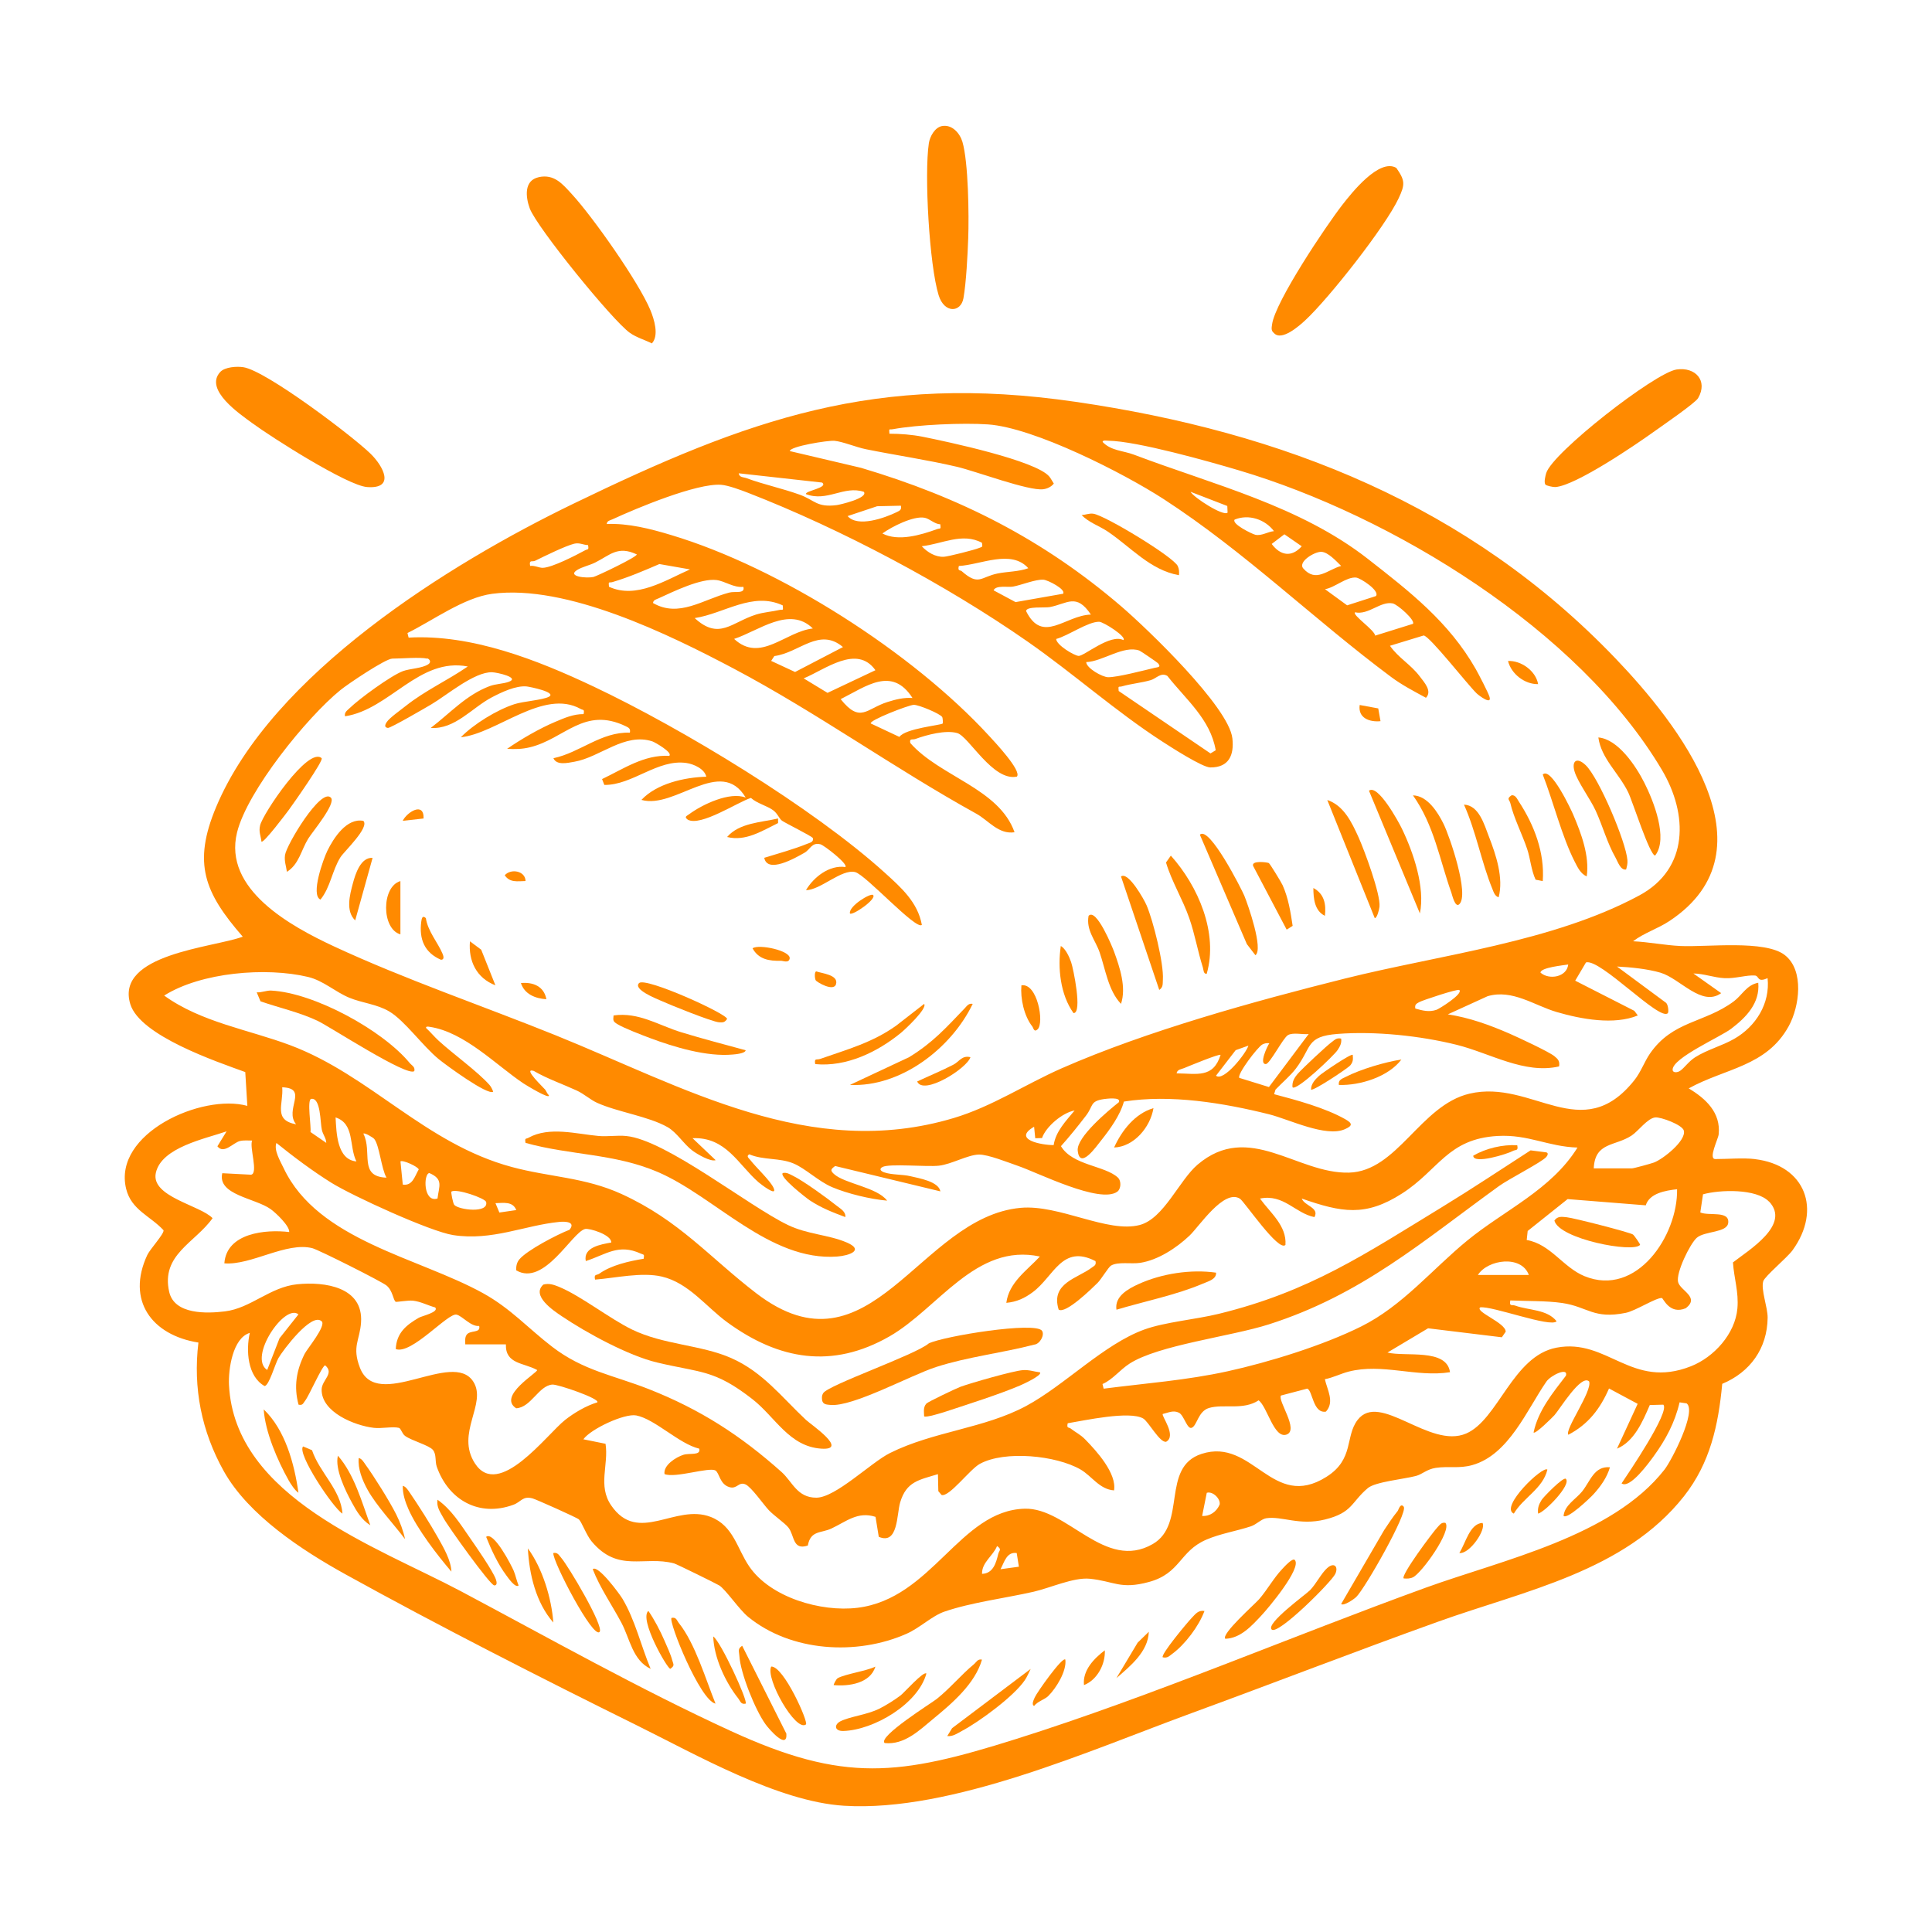 <svg xmlns="http://www.w3.org/2000/svg" id="Livello_1" data-name="Livello 1" viewBox="0 0 400 400"><defs><style>      .cls-1 {        fill: #ff8a00;      }    </style></defs><path class="cls-1" d="M363.3,239.98c10.5,1.24,13.92,10.46,7.83,18.87-1.13,1.56-5.75,5.37-6.07,6.42-.52,1.75.94,5.41.91,7.57-.08,6.36-3.63,11.26-9.4,13.67-.81,8.6-2.5,16.38-7.92,23.27-12.27,15.58-33.11,19.58-50.82,25.94-17.1,6.13-34.05,12.71-51.09,18.95-20.9,7.64-49.75,20.58-72,19.19-13.64-.85-30.53-10.53-42.86-16.63-19.89-9.84-40.96-20.56-60.35-31.28-9-4.98-20.09-12.23-25.19-21.35-4.62-8.26-6.4-17.23-5.26-26.64-9.66-1.52-14.98-8.74-10.58-18.14.57-1.21,3.51-4.38,3.36-5.11-2.74-2.97-6.66-4.18-7.74-8.56-2.83-11.5,15.73-19.79,25.09-17.19l-.43-7c-5.95-2.17-21.83-7.52-23.81-14.09-3.13-10.38,17.2-11.67,23.29-13.94-7.93-9.11-10.41-15.17-5.51-26.85,11.54-27.51,48.15-50.3,73.94-62.78,36.27-17.56,62.62-27.13,103.97-21.11,43.03,6.26,81.46,21.42,111.85,53.17,12.77,13.34,33.5,39.5,11.14,54.32-2.46,1.63-5.25,2.45-7.54,4.2,3.18.14,6.68.84,9.81.98,5.49.26,17.53-1.32,21.62,1.89,4.06,3.18,3.01,10.69.79,14.72-4.61,8.37-13.14,8.68-20.7,12.87,3.51,2.1,6.68,5.01,6.2,9.54-.1.94-2.21,5.09-.69,5.09,2.51,0,5.77-.28,8.16,0ZM88.42,136.36c-1.41-.35-5.4,0-7.2,0-1.39,0-9.25,5.29-10.75,6.52-6.94,5.64-19.27,20.86-21.39,29.46-2.92,11.8,11.16,19.45,20.07,23.6,14.66,6.82,30.82,12.32,45.88,18.4,26.54,10.72,52.67,26.04,82.42,17.14,7.95-2.38,14.8-6.97,22.34-10.29,17.63-7.75,39.87-13.89,58.65-18.59,19.62-4.91,43.05-7.55,60.98-17.22,10.29-5.55,10.08-16.82,4.67-25.96-17.21-29.05-55.88-52.64-87.62-62.05-6.19-1.84-21.1-6.05-26.98-6.12-.4,0-1.17-.19-1.21.25,1.74,1.84,4.19,1.77,6.48,2.63,16.58,6.27,34.35,10.58,48.44,21.58,8.68,6.78,16.77,13.05,22.33,22.79.58,1.02,2.59,4.88,2.86,5.78.53,1.78-2.21-.28-2.65-.71-1.8-1.7-9.77-11.94-10.99-12l-6.97,2.13c1.68,2.45,4.28,3.85,6.15,6.32.97,1.28,2.63,3.07,1.3,4.45-2.46-1.34-4.94-2.62-7.2-4.3-15.98-11.9-30.28-25.93-47.11-36.84-8.27-5.36-26.81-14.8-36.36-15.46-5.21-.36-14.58.05-19.69.99-.78.15-.83-.31-.72.94,2.19-.01,4.68.19,6.82.61,5.1,1.02,23.55,4.94,26.28,8.26.36.44.61.98.93,1.45-.53.67-1.34,1.06-2.18,1.17-2.98.41-13.94-3.72-17.85-4.64-6.13-1.44-12.68-2.39-18.9-3.65-2.01-.41-4.66-1.54-6.43-1.73-1.36-.15-9.28,1.15-9.3,2.12l14.75,3.47c20.42,6.07,37.67,14.79,53.85,28.66,5.38,4.62,22.3,20.84,23.03,27.34.39,3.47-.71,6.06-4.58,6.03-1.64-.02-8.15-4.21-9.97-5.39-9.57-6.19-18.44-14.11-27.81-20.64-16.95-11.82-38.65-23.35-57.92-30.83-1.44-.56-4.13-1.56-5.58-1.66-5.06-.36-17.53,4.86-22.49,7.15-.48.22-1.13.28-1.18.97,4.44-.19,9.08,1,13.32,2.28,22.52,6.75,50,24.32,65.86,41.6,1.02,1.11,6.84,7.27,5.73,8.42-4.96,1.03-9.95-8.31-12.33-9.01s-6.34.36-8.68,1.22c-.61.22-1.28-.21-1.05.84,6.13,6.96,18.38,9.39,21.58,18.47-3.33.49-5.39-2.45-7.91-3.84-17.08-9.44-32.88-20.85-50.13-29.99-13.45-7.12-34.73-17.57-50.1-15.54-5.86.77-12.33,5.55-17.55,8.12l.24.95c13.06-.73,26.64,4.62,38.31,10.14,18.28,8.64,45.39,25.07,60.28,38.54,3.42,3.1,6.81,6.1,7.67,10.8-1.18,1.16-11.63-10.39-13.8-10.93-2.81-.71-7.16,3.71-10.19,3.74,1.57-2.69,4.84-5.26,8.15-4.79.67-.57-4.42-4.53-5.16-4.71-1.82-.45-2.06,1.05-3.31,1.76-1.93,1.1-7.67,4.38-8.32,1.04,2.75-.85,6.25-1.82,8.86-2.89.54-.22,1.42-.36,1.21-1.18-.09-.35-5.46-2.99-6.36-3.59-.61-.41-.91-1.46-1.82-2.15-1.32-.99-3.34-1.41-4.65-2.59-2.76.87-10.42,5.99-13.08,4.5-.8-.61-.25-.72.31-1.14,2.7-2,8.4-4.72,11.69-3.43-5.15-8.64-14.61,2.48-21.59.48,3.18-3.39,8.89-4.67,13.43-4.8-.36-1.63-2.6-2.62-4.11-2.84-5.96-.87-11.2,4.62-17,4.54l-.47-1.21c4.45-2.12,8.72-5.09,13.91-4.81.8-.66-2.95-2.81-3.48-2.99-5.74-1.89-10.85,3.29-16.16,4.21-1.42.25-3.69.79-4.34-.73,5.56-1.18,9.86-5.49,15.83-5.29.15-.81-.18-1-.83-1.32-8.65-4.18-12.69,2.62-19.88,4.35-1.63.39-3.06.41-4.71.32,2.83-1.97,6.77-4.25,9.99-5.6,1.87-.79,3.76-1.62,5.85-1.59.2-1.1-.07-.76-.61-1.07-7.7-4.29-17.4,5.11-24.81,5.86,2.66-2.72,7.45-5.67,11.13-6.86,1.78-.58,5.84-.84,7.11-1.53,1.7-.92-3.96-2.06-4.62-2.13-2.24-.21-5.2,1.2-7.23,2.27-4.09,2.15-7.62,6.66-12.62,6.32,4.05-3.09,7.35-6.84,12.21-8.66,1.25-.47,2.71-.45,3.92-.88,2.46-.87-2.38-1.96-3.44-1.99-3.69-.09-9.36,4.76-12.55,6.64-1.11.66-8.5,4.96-9.01,4.89-.73-.1-.66-.57-.25-1.2.55-.86,2.91-2.53,3.89-3.31,4.13-3.28,8.59-5.25,12.9-8.21-10.09-1.95-16.16,8.9-25.42,10.31-.17-.85.44-1.18.95-1.68,2-1.95,8.54-6.73,11.04-7.67,1.41-.53,4.02-.57,5.28-1.44.7-.48.16-1.1-.24-1.2ZM170.21,99.91l-17.27-1.92c.15.91,1.01.78,1.62,1.01,3.47,1.29,7.41,2.12,10.99,3.41,3.16,1.14,3.51,2.69,7.66,2.17.71-.09,6.6-1.46,5.64-2.75-4.1-1.38-7.6,2.16-11.99.47-.21-.69,4.73-1.31,3.35-2.39ZM254.1,104.76l-7.61-2.94c.67,1.2,6.84,5.17,7.67,4.31l-.06-1.37ZM186.52,104.7l-4.92.11-6.11,2.04c2.09,2.41,7.71.38,10.19-.83.66-.32,1-.49.84-1.32ZM194.68,108.55c-1.19-.04-2.18-1.14-3.23-1.35-2.27-.46-6.85,1.85-8.76,3.25,3.26,1.72,7.95.32,11.32-.9.67-.24.82.16.67-1ZM263.76,109.97c-1.81-2.43-5.23-3.6-8.15-2.39-.65.91,3.64,2.99,4.3,3.14,1.3.28,2.59-.65,3.85-.75ZM265.92,110.62l-2.63,2c1.79,2.4,4.11,2.85,6.22.48l-3.59-2.48ZM203.31,112.38c-4.06-2.19-8.3.26-12.47.71,1.15,1.24,2.8,2.25,4.54,2.19.86-.03,6.5-1.46,7.33-1.83.64-.29.76-.04.6-1.06ZM121.76,112.86c-1.05-.04-1.77-.56-2.88-.29-1.83.45-6.16,2.58-8.06,3.52-.65.32-1.32-.31-1.06,1.08.89-.15,1.85.42,2.64.39,1.95-.07,6.81-2.58,8.74-3.63.56-.3.81.02.61-1.07ZM131.83,114.78c-3.95-1.87-5.55.17-8.61,1.69-1.16.58-2.71.9-3.73,1.54-2.15,1.35,1.87,1.76,3.36,1.45.67-.14,9.32-4.27,8.98-4.69ZM277.67,117.17c-1.04-1.01-2.68-2.84-4.08-2.92s-4.95,2.08-3.76,3.44c2.63,3.01,4.98.28,7.83-.52ZM212.91,117.65c-3.56-3.99-9.85-.71-14.39-.47-.3,1.12.28.8.61,1.09,3.53,3.11,3.89,1.17,7.43.46,2.04-.41,4.31-.35,6.35-1.09ZM126.08,121.48c5.65,2.6,11.64-1.33,16.78-3.59l-6.34-1.11c-3.24,1.39-6.33,2.73-9.74,3.74-.69.2-.84-.29-.7.96ZM284.87,123.41c.89-1.08-3.19-3.74-4.1-3.83-1.97-.2-4.49,2.12-6.45,2.4l4.59,3.35,5.96-1.92ZM153.9,121.5c-2.01.22-3.77-1.18-5.56-1.41-3.22-.4-8.87,2.36-11.97,3.78-.47.22-1.12.32-1.17.98,5.38,3.11,10.33-.74,15.81-2.17,1.19-.31,3.29.33,2.9-1.17ZM220.1,122.93c.66-.91-3.19-2.86-4.07-2.91-1.63-.1-4.49,1.09-6.29,1.43-1.03.2-3.54-.36-4.03.77l4.55,2.44,9.83-1.73ZM162.06,125.34c-6.26-2.91-12.08,1.68-18.23,2.63,5.05,4.65,7.62.87,12.7-.73,1.6-.5,3.22-.58,4.82-.95.74-.17.84.32.71-.95ZM225.86,127.24c-3.01-4.51-4.85-2.26-8.51-1.55-1.01.2-4.86-.22-4.91.83,3.43,6.91,8.07.88,13.42.72ZM292.54,129.16c.53-.73-3.18-4.02-4.19-4.23-2.54-.52-4.99,2.45-7.8,1.84-.65.56,4.05,3.66,4.16,4.83l7.82-2.44ZM168.29,130.12c-4.83-4.75-11.22.5-16.3,2.16,5.43,5.04,10.59-1.52,16.3-2.16ZM232.58,132.52c.78-.65-4.11-3.78-5.02-3.79-2.32-.03-6.48,2.94-8.89,3.56.02,1.23,3.7,3.45,4.65,3.51,1.12.06,6.6-4.67,9.27-3.27ZM174.53,133.97c-4.91-4.17-9.02,1.18-14.21,1.86l-.66,1,4.95,2.3,9.91-5.16ZM239.77,137.33c-.15-.18-3.64-2.55-3.86-2.63-3.26-1.18-7.65,2.27-11.02,2.38.02,1.24,3.33,3.12,4.55,3.13,1.98.01,7.33-1.41,9.61-1.94.59-.14,1.45-.1.71-.94ZM181.25,138.76c-3.85-5.43-10.42-.13-14.86,1.69l4.94,3,9.92-4.69ZM231.62,143.07l19,12.92,1.08-.66c-1.1-6.44-6.19-10.52-10.01-15.39-1.36-.8-2.27.54-3.46.88-1.95.56-4.08.74-5.92,1.28-.7.21-.83-.27-.7.97ZM188.92,144.51c-4.25-6.63-9.58-2.41-14.87.24,4.07,5.1,5.35,1.95,9.7.59,1.68-.53,3.39-.96,5.17-.83ZM195.06,148.44c-.37-.64-4.82-2.54-5.88-2.51s-9.36,3.25-8.89,3.86l5.92,2.78c1.2-1.76,8.63-2.43,8.96-2.77.08-.09.03-1.12-.1-1.35ZM345.31,209.76c-1.66,1.76-14.01-11.37-16.95-10.5l-2.23,3.78,12.24,6.24.72.96c-4.91,2.03-11.73.77-16.79-.71-4.64-1.36-9.19-4.78-14.3-3.28l-8.24,3.76c4.49.69,8.64,2.19,12.79,4,1.73.75,8.14,3.74,9.26,4.65.78.64,1.16,1.04.98,2.13-7.16,1.66-14.28-2.75-21.19-4.47-7.56-1.88-16.88-2.86-24.64-2.26-6.66.52-5.28,2.7-8.66,7.17-1.11,1.47-2.91,2.99-4.22,4.36l-.29.95c4.63,1.22,10.57,2.82,14.73,5.18,1.53.87,1.54,1.35-.06,2.06-3.94,1.76-11.54-2.03-15.72-3.08-9.48-2.36-20.39-4.16-30.05-2.63-.75,2.8-2.88,5.75-4.69,8.02-1.08,1.36-4.45,6.19-4.87,2.13-.29-2.77,6.37-8.32,8.51-10.01.6-1.18-2.74-.7-3.07-.66-2.97.43-2.15,1.39-3.74,3.45-1.66,2.16-3.35,4.27-5.17,6.3,2.36,3.99,9.11,4.02,11.77,6.49.8.75.64,2.4-.1,2.93-3.57,2.6-16.48-3.94-20.55-5.33-1.98-.68-6.26-2.4-8.12-2.35-2.34.06-5.64,2-8.25,2.3-2.44.29-10.35-.48-11.71.28-.78.43-.3.87.35,1.1,1.59.55,3.78.4,5.44.8,1.77.42,5.83,1.08,6.21,3.14l-21.79-5.25c-.89.65-1.07.89-.26,1.64,2.18,2.02,8.93,2.74,11.02,5.53-3.46-.3-8.15-1.43-11.36-2.78-2.85-1.2-5.5-3.86-8.03-4.92-2.88-1.21-6.24-.65-9.14-1.89-.74.38-.06.83.23,1.21,1.07,1.41,4.16,4.28,4.8,5.76.86,1.97-2.76-.87-3.13-1.19-4.19-3.66-6.73-9.41-13.66-9.12l4.79,4.55c-1.09.37-3.78-1.23-4.77-1.95-1.8-1.32-3.27-3.8-5.19-4.89-3.96-2.25-10.41-3.13-14.62-5.05-1.4-.64-2.65-1.82-4.19-2.53-2.96-1.36-6.07-2.42-8.9-4.06-2.43-.73,2.14,3.55,2.37,3.87.27.38.41.84.76,1.16.32,1.01-4.79-2.14-5.24-2.43-5.66-3.78-12.2-10.66-19.46-11.73-.28-.04-.79-.13-.72.24.91.84,1.71,1.82,2.62,2.65,2.95,2.71,8.11,6.41,10.52,9.15.31.35.6.94.76,1.39-1.11.86-9.84-5.56-11.26-6.72-3.36-2.75-7.05-7.99-10.26-9.89-2.54-1.51-5.58-1.74-8.22-2.82-3-1.23-5.41-3.57-8.62-4.33-8.67-2.07-22.11-.96-29.76,3.86,7.67,5.55,17.49,7.04,26.15,10.3,16.59,6.25,27.86,20.34,45.81,25.19,7.8,2.11,15.09,2.11,22.72,5.59,11.99,5.48,18.17,13.08,27.9,20.55,23.68,18.15,33.7-15.76,54.74-17.68,8.02-.73,18.01,5.3,24.66,3.55,4.98-1.31,8.17-9.25,11.97-12.49,10.65-9.06,20.6,1.93,31.35,1.65,10.02-.26,14.77-13.95,24.95-16.35,13.04-3.06,23.24,10.92,34.14-2.79,1.33-1.67,2.06-3.79,3.19-5.45,4.74-6.92,11.33-6.34,17.42-10.89,1.7-1.27,2.65-3.41,5.04-3.83.37,4.22-2.5,7.15-5.59,9.51-2.22,1.7-12.15,6.04-12.14,8.48,0,.72,1.01.62,1.56.24.88-.62,1.78-1.96,3.08-2.79,2.53-1.61,5.57-2.36,8.15-3.85,4.46-2.57,7.42-7.31,6.87-12.55-2.2,1-1.7-.46-2.62-.54-1.69-.14-4.06.66-6.28.55s-4.31-.95-6.46-.97l5.75,4.07c-4.03,2.91-8.49-3.02-12.55-4.23-2.63-.78-6.25-1.15-9.02-1.28l10.06,7.44c.56.31.66,1.97.49,2.15ZM324.68,199.69c-1.03.17-5.71.62-5.74,1.68,1.79,1.59,5.47.92,5.74-1.68ZM302.14,204.97c-.32-.3-7.63,2.13-8.29,2.5-.63.35-.98.52-.82,1.34,1.48.42,2.81.78,4.35.27.59-.19,5.59-3.32,4.76-4.1ZM270.96,214.08c-1.22.16-3.29-.39-4.32.24s-3.73,5.96-4.56,5.98c-1.49.04.34-3.78.72-4.3-.53-.08-.95,0-1.43.24-.96.49-5.29,6.18-4.79,6.92l6.14,1.9,8.23-10.98ZM258.48,216.48l-2.65.95-4.07,5.28c1.57,1.33,6.31-4.74,6.71-6.23ZM252.72,218.4c-.3-.27-6.65,2.36-7.57,2.74-.59.25-1.42.26-1.55,1.09,4.21.03,7.58,1.06,9.11-3.83ZM61.31,232.78c-2.53-3.06,2.68-7.47-2.88-7.67.29,3.53-1.93,6.77,2.88,7.67ZM67.55,236.62c-.03-1-.67-1.65-.91-2.68-.36-1.53-.21-6.73-2.2-6.43-.93.14.04,5.88-.16,6.86l3.27,2.25ZM222.5,229.91c-2.53.44-5.98,3.38-6.76,5.71l-1.4.04-.24-2.38c-4.63,2.67,1.6,3.81,4.05,3.8.42-2.85,2.58-5.03,4.34-7.17ZM73.79,240.46c-1.57-3.12-.3-7.79-4.31-9.11.17,3.18.28,8.75,4.31,9.11ZM329.96,241.9h7.92c.35,0,3.94-.98,4.55-1.21,1.88-.7,6.72-4.53,6.19-6.61-.31-1.21-4.77-2.84-5.91-2.73-1.6.15-3.52,2.84-4.9,3.75-3.42,2.26-7.6,1.31-7.84,6.8ZM46.92,234.23c-4.38,1.53-13.52,3.3-14.66,8.62-1.06,4.93,9.21,6.69,11.75,9.36-3.61,5.09-10.73,7.56-8.98,15.26,1.08,4.75,7.85,4.49,11.52,4.04,5.39-.65,9.33-5.05,15.01-5.62s13.68.55,13.19,7.9c-.25,3.73-1.92,4.96-.24,9.36,3.51,9.21,19.2-3.8,23.48,2.9,2.92,4.56-3.73,10.66.34,16.93,4.91,7.57,14.87-6,18.67-9,1.88-1.48,4.37-2.95,6.67-3.64.58-.76-8.15-3.75-9.29-3.68-2.82.17-4.43,4.75-7.51,4.91-3.96-2.55,4.64-7.48,4.33-7.93-2.78-1.53-6.59-1.2-6.46-5.3h-8.41c0-.63-.12-1.31.23-1.91.68-1.16,3.03-.29,2.65-1.91-1.69.21-3.44-2.03-4.68-2.34-1.77-.44-9.33,8.35-12.59,7.13.14-3.32,2.14-4.96,4.78-6.49.61-.36,4.26-1.16,3.38-2.13-1.54-.42-2.99-1.22-4.61-1.4-1.01-.11-3.42.33-3.57.23-.53-.36-.58-2.3-1.91-3.38-1.05-.85-14.02-7.37-15.32-7.71-5.37-1.4-12.71,3.59-18.24,3.13.46-6.32,8.57-7.06,13.43-6.48.11-1.26-2.83-4.03-3.87-4.76-3.21-2.28-11.04-2.92-9.99-7.42l5.96.31c1.56-.27-.38-5.7.22-7.07-.83,0-1.72-.1-2.54.1-1.39.35-3.32,2.8-4.65,1.09l1.91-3.11ZM77.48,235.8c-.22-.27-2-1.36-2.25-1.09,1.95,3.8-1.08,8.9,4.79,9.11-1.08-1.85-1.45-6.65-2.54-8.02ZM326.61,237.59c-6.15-.19-10.15-2.76-16.55-2.4-10.35.59-12.17,7.02-19.77,11.9s-12.49,3.94-20.78,1.06c.6,1.54,3.7,1.87,2.63,3.84-4.01-.81-6.36-4.84-11.27-3.84,2.11,2.94,5.55,5.6,5.27,9.59-1.4,1.56-8.5-8.97-9.42-9.56-3.32-2.11-8.47,5.79-10.46,7.66-2.69,2.54-6.5,5.05-10.21,5.62-1.8.28-4.59-.29-6.03.57-.54.32-2.02,2.83-2.78,3.58-1.19,1.17-6.64,6.52-8.06,5.52-1.71-5.5,3.94-6.46,6.84-8.67.54-.41.98-.5.79-1.36-6.93-3.57-8.59,3.16-12.99,6.43-1.7,1.26-3.32,2.01-5.47,2.21.54-4.24,4.28-6.72,6.95-9.59-13.26-2.86-21.06,10.77-31.17,16.55-11.83,6.76-22.84,4.87-33.55-2.93-4.37-3.18-7.97-8.16-13.56-9.47-4.16-.97-9.55.29-13.82.63-.28-1.23.34-.84.9-1.24,2.45-1.76,6.19-2.59,9.17-3.08.15-1.03.04-.77-.61-1.07-4.65-2.12-7.16.19-11.38,1.55-.57-2.87,3.12-3.45,5.27-3.84.1-1.61-4.57-3.02-5.42-2.8-2.73.69-8.46,11.97-14.25,8.56-.05-.81.1-1.61.63-2.25,1.54-1.89,7.93-5.21,10.4-6.15,1.34-1.65-.84-1.75-2.09-1.63-7.2.7-13.93,3.98-22.01,2.73-4.73-.74-20.79-8.09-25.17-10.81-3.82-2.37-7.93-5.45-11.41-8.26-.58,1.49.8,3.74,1.5,5.22,7.08,14.96,27.92,18.49,41.28,25.88,5.72,3.16,9.35,7.29,14.32,11.1,6.47,4.97,12.69,5.88,20.02,8.77,10.62,4.19,18.97,9.57,27.46,17.15,2.26,2.02,3.21,5.32,7.2,5.32s11.33-7.3,15.26-9.25c9-4.49,19.49-5.07,28.17-9.73,8.01-4.31,16.07-12.78,24.46-15.83,4.3-1.56,10.63-2.08,15.45-3.26,18.85-4.62,30.22-12.34,46.39-22.21,6.12-3.74,12.12-7.74,18.15-11.63l3.22.41c.53.09.32.63.03.96-.95,1.09-7.81,4.58-9.8,6.03-15.81,11.43-28.44,22.5-47.65,28.63-7.94,2.53-22.81,4.26-28.82,8.12-2.03,1.3-3.52,3.33-5.61,4.23l.24.96c8.59-1.11,17.15-1.73,25.66-3.6s19.73-5.33,27.66-9.28c8.58-4.27,14.72-11.87,22-17.82,7.69-6.29,17.36-10.48,22.77-19.2ZM83.39,245.26c2.04.3,2.47-1.73,3.3-3.13-.04-.54-3.34-2.06-3.78-1.67l.48,4.79ZM90.58,248.14c.32-2.59,1.27-3.99-1.68-5.27-1.24.06-1.31,6.2,1.68,5.27ZM347.23,246.22c-2.44.26-5.73.84-6.49,3.33l-16.18-1.29-8.27,6.6-.2,1.87c4.94.85,7.51,5.65,11.95,7.48,10.81,4.44,19.36-8.42,19.18-17.99ZM94.05,249.46c.94,1.05,7.16,1.8,6.6-.6-.18-.77-6.11-2.84-7.19-2.16-.13.12.33,2.46.59,2.76ZM366.26,248.79c-2.62-2.74-10.22-2.49-13.67-1.52l-.56,3.75c1.72.79,6.06-.45,5.78,2.15-.22,2.1-4.87,1.66-6.52,3.11-1.4,1.24-4.33,7.25-3.86,9.15.45,1.81,4.57,3.11,1.6,5.42-3.38,1.42-4.67-2.09-4.96-2.11-1.19-.1-5.45,2.66-7.47,3.07-6.7,1.36-7.85-1.26-13.17-2.04-3.28-.48-7.39-.37-10.74-.53-.23,1.34.28.81,1.05,1.08,2.79,1,6.55.73,8.54,3.23-1.16,1.4-13.46-3.25-15.83-2.87-1.1.92,5.29,3.18,5.29,5.03l-.8,1.16-15.27-1.86-8.41,5.02c3.69.93,12.25-.93,12.95,4.07-7.02,1.11-14.04-1.92-21-.12-1.66.43-3.22,1.25-4.91,1.57.46,2.14,2.07,4.7.22,6.71-2.72.45-2.74-4.42-3.88-4.76l-5.43,1.43c-.75,1.03,3.84,7.19,1.13,8.09-2.59.86-3.96-5.77-5.75-7.1-3.2,2.12-7.31.69-10.29,1.59-2.27.69-2.45,3.67-3.58,4.1-.94.36-1.58-2.6-2.63-3.12-1.19-.59-2.19,0-3.36.26-.29.42,2.94,4.52.71,5.75-1.31.27-3.65-4.18-4.76-4.82-2.84-1.63-12.12.41-15.62.99-.27,1.11.21.79.61,1.09,1.03.81,1.96,1.19,3,2.25,2.38,2.42,6.57,7.06,5.98,10.56-3.02-.21-4.61-2.98-6.94-4.33-5.03-2.91-15.68-3.99-20.85-1.16-2.08,1.14-6.33,6.91-7.92,6.44l-.67-.79-.08-3.52c-3.94,1.2-6.52,1.51-7.82,5.84-.74,2.49-.38,8.86-4.43,7.13l-.67-4.13c-3.71-1.2-6.06.98-9.15,2.42-2.14,1-4.29.34-4.87,3.52-3.19,1.06-2.72-2.09-4.03-3.74-.7-.89-2.98-2.45-4.07-3.61-1.07-1.14-3.6-4.78-4.8-5.31-1.44-.64-1.72,1.05-3.35.56-1.99-.6-2.05-2.92-2.86-3.43-1.27-.8-8.34,1.64-10.56.73-.28-1.85,2.4-3.51,3.92-3.99,1.28-.41,3.65.23,3.27-1.27-4.15-.97-9.16-6.13-13.05-6.88-2.43-.46-9.43,2.81-10.94,4.94l4.59.93c.68,4.38-1.64,8.66,1.16,12.75,5.61,8.19,13.28-.46,20.63,2.4,4.72,1.84,5.46,6.61,7.97,10.26,4.4,6.42,14.83,9.46,22.37,8.55,15.51-1.88,21.19-20.18,34.67-20.52,8.85-.23,16.6,13.01,26.49,7.32,7.13-4.1,1.62-15.91,10.11-18.67,10.66-3.46,14.61,11.87,25.86,4.75,5.78-3.65,3.81-8.35,6.45-11.78,4.59-5.97,14.89,6.09,22.48,2.81,6.63-2.86,9.63-16.04,18.69-17.77,10.56-2.02,15.51,8.72,27.84,3.85,4.77-1.88,9.16-6.72,9.62-11.97.3-3.41-.7-6.22-.92-9.53,3.19-2.51,12.08-7.8,7.45-12.63ZM106.89,250.53c-.74-1.86-2.65-1.46-4.31-1.43l.81,1.94,3.51-.51ZM316.53,263.97c-1.53-4.2-8.52-3.22-10.55,0h10.55ZM61.79,272.13c-2.83-2.36-10.46,8.92-6.47,11.51l2.55-6.56,3.92-4.95ZM66.59,273.57c-2.03-2-8.06,6.05-8.94,7.6-.72,1.27-1.92,5.65-2.86,5.8-3.56-1.98-3.89-7.39-3.07-11.01-3.55,1.05-4.47,7.59-4.31,10.78,1.16,23.34,30.57,33.44,47.98,42.69,18.41,9.79,37,20.27,55.95,28.97,23.46,10.77,34.84,9.27,59.07,1.63,28.15-8.87,56.86-21.19,84.78-31.32,15.91-5.77,38.58-10.57,49.43-24.45,1.49-1.91,6.73-12.12,4.57-13.71l-1.45-.21c-.98,4.21-2.87,7.72-5.38,11.18-.89,1.22-4.93,6.84-6.63,5.6,1.35-2.02,10.1-14.87,8.64-16.3l-2.8.08c-1.44,3.34-3.22,7.56-6.79,9.03l4.28-9.28-5.93-3.18c-1.84,4.21-4.28,7.41-8.42,9.58-.81-1.04,4.97-9,4.31-11.03-1.64-1.62-6.11,5.78-7.18,6.97-.39.43-3.98,4.02-4.33,3.59.94-4.52,3.96-8.19,6.7-11.76.53-1.83-3.14-.09-4.05,1.23-4.01,5.79-7.77,15.16-15.34,17.28-2.74.77-4.96.18-7.58.58-1.86.29-2.74,1.31-4.08,1.67-2.44.65-8.42,1.21-9.96,2.51-3.48,2.93-3.13,5.08-8.85,6.5-5.38,1.34-8.92-.76-12.21-.25-.97.15-2.02,1.29-3.16,1.67-3.03,1-6.28,1.49-9.23,2.76-5.58,2.4-5.31,6.97-11.87,8.76-5.95,1.62-7.21-.17-12.28-.67-3.33-.32-8.15,1.9-11.6,2.69-5.83,1.33-12.86,2.2-18.44,4.11-2.61.89-5.04,3.34-7.88,4.6-10.3,4.55-23.94,3.74-32.8-3.52-1.86-1.52-4.64-5.67-5.98-6.5-.59-.37-8.85-4.43-9.35-4.56-6.22-1.64-11.55,2.02-17.05-4.54-1.1-1.31-2.05-4-2.64-4.56-.38-.37-8.88-4.16-9.59-4.35-2.08-.57-2.35.72-3.99,1.32-7.07,2.59-13.4-.96-15.84-7.85-.42-1.18-.03-2.55-.81-3.51s-4.37-1.9-5.75-2.89c-.66-.47-.85-1.57-1.3-1.68-1.29-.32-3.62.19-5.18,0-3.97-.46-10.87-3.24-10.81-7.93.03-1.99,2.72-3.33.73-5.01-.61.03-3.29,6.23-4.16,7.34-.41.53-.48,1-1.35.8-1.01-3.74-.45-7.09,1.25-10.5.53-1.06,4.52-5.81,3.54-6.77ZM248.89,313.86c1.63.1,2.99-.88,3.62-2.35.25-1.16-1.41-2.84-2.66-2.44l-.96,4.79ZM203.32,325.85c2.29-.07,2.91-2.25,3.35-4.1.18-.77.82-.93-.24-1.66-.82,2.05-3.18,3.38-3.11,5.75ZM210.5,321.54c-2.09-.31-2.58,1.92-3.35,3.35l3.8-.52-.45-2.83Z"></path><path class="cls-1" d="M45.61,77c.97-1.03,3.44-1.19,4.8-.97,4.72.76,22.33,14.07,26.27,17.87,2.66,2.57,5.25,7.37-.67,6.94-4.11-.3-19.81-10.31-23.76-13.22-2.44-1.8-10.11-6.92-6.63-10.63Z"></path><path class="cls-1" d="M111.56,36.67c3.2-.68,4.92,1.44,6.83,3.52,4.37,4.75,13.87,18.24,16.27,24.03.79,1.9,1.82,5.26.3,6.88-1.48-.75-3.16-1.21-4.53-2.17-3.58-2.5-19.3-21.87-20.75-25.78-.86-2.34-1.25-5.81,1.88-6.47Z"></path><path class="cls-1" d="M289.09,34.76c1.85,2.63,1.81,3.46.49,6.28-2.74,5.87-14.48,20.77-19.34,25.27-1.26,1.17-4.9,4.39-6.48,2.65-.65-.51-.48-1.12-.39-1.8.62-4.69,11.24-20.51,14.58-24.79,1.88-2.41,7.6-9.67,11.14-7.61Z"></path><path class="cls-1" d="M319.95,100.32c-.32-.5-.01-1.73.17-2.35,1.24-4.22,22.52-20.81,27-21.47,3.88-.57,6.54,2.31,4.46,5.92-.6,1.04-7.43,5.72-8.99,6.84-3.91,2.81-16.37,11.3-20.58,11.58-.44.03-1.9-.28-2.05-.52Z"></path><path class="cls-1" d="M195.04,26.1c2.08-.39,3.7,1.5,4.22,3.27,1.24,4.22,1.37,15.27,1.2,19.94-.12,3.37-.42,9.26-.99,12.44-.54,2.98-3.95,3.18-5.13-.61-1.94-6.22-3-25.13-2.03-31.49.21-1.4,1.24-3.27,2.72-3.55Z"></path><path class="cls-1" d="M330.93,152.68c4.08.36,7.78,5.93,9.53,9.41,1.88,3.73,4.98,11.5,2.22,15.04-1.12.01-4.7-11.3-5.59-13.11-1.96-4.01-5.56-6.94-6.17-11.34Z"></path><path class="cls-1" d="M154.38,217.44c-.05.67-2.17.85-2.7.89-5.34.49-12.09-1.53-17.1-3.41-1.65-.62-5.4-2.05-6.73-2.87-.92-.57-.94-.7-.82-1.81,5.19-.75,9.35,2.05,14.02,3.48,4.4,1.34,8.88,2.51,13.32,3.72Z"></path><path class="cls-1" d="M274.8,165.63c3.41,1.14,5.06,4.61,6.46,7.69,1.22,2.7,4.61,11.86,4.35,14.4-.05.54-.49,2.36-.98,2.37l-9.83-24.46Z"></path><path class="cls-1" d="M293.98,189.13l-10.55-25.42c1.83-1.46,6.15,6.47,6.8,7.82,2.39,4.94,4.87,12.21,3.74,17.6Z"></path><path class="cls-1" d="M259.92,197.77l-1.77-2.3-9.73-22.65c1.93-1.98,8.7,11.4,9.2,12.62.78,1.92,3.98,11.06,2.31,12.32Z"></path><path class="cls-1" d="M249.84,201.6c-.69.12-.65-.83-.81-1.33-1.05-3.33-1.65-6.85-2.8-10.16-1.38-3.96-3.68-7.66-4.82-11.54l1-1.42c5.67,6.33,9.85,16.01,7.43,24.45Z"></path><path class="cls-1" d="M336.67,180.02c-1.14.22-1.72-1.6-2.16-2.39-1.8-3.18-2.65-6.52-4.14-9.78-1.12-2.44-3.74-5.96-4.38-8.14s.47-3.04,2.3-1.3c2.73,2.6,8.36,15.88,8.65,19.68.06.75-.09,1.23-.27,1.93Z"></path><path class="cls-1" d="M232.1,181.46c1.48-1.08,4.76,4.73,5.29,5.98,1.37,3.2,3.59,12.07,3.37,15.38-.06.86.11,1.56-.75,2.13l-7.92-23.49Z"></path><path class="cls-1" d="M66.59,156.99c.47.43-6.03,9.66-6.8,10.7-.45.61-5.25,6.99-5.66,6.56-.14-1.27-.6-2-.28-3.36.57-2.44,9.98-16.43,12.75-13.91Z"></path><path class="cls-1" d="M302.13,187.21c-.87.82-1.49-1.97-1.65-2.42-2.45-6.88-3.55-13.91-7.94-20.12,3,.07,5.15,3.51,6.33,5.9,1.29,2.64,5.39,14.63,3.26,16.64Z"></path><path class="cls-1" d="M328.52,181.46c-1.29-.58-1.88-1.86-2.48-3.03-2.67-5.22-4.46-12.51-6.63-18.07,1.68-1.73,5.94,7.43,6.31,8.31,1.66,3.89,3.41,8.57,2.79,12.79Z"></path><path class="cls-1" d="M244.09,119.09c-5.94-1.05-9.96-5.81-14.72-9.02-1.81-1.22-3.97-1.89-5.43-3.44.85-.02,1.54-.4,2.42-.27,2.42.34,16.58,8.92,17.48,10.83.3.63.31,1.24.25,1.91Z"></path><path class="cls-1" d="M201.39,207.84c-4.43,9.19-14.88,17.28-25.42,16.78l12.24-5.74c4.95-3.03,7.62-6.06,11.49-10.09.5-.52.84-1.12,1.68-.95Z"></path><path class="cls-1" d="M75.22,169.95c1.36,1.33-3.96,6.32-4.72,7.51-1.74,2.76-2.07,6.22-4.15,8.79-2.12-.93.63-8.48,1.42-10.09,1.32-2.7,4.02-6.86,7.45-6.21Z"></path><path class="cls-1" d="M232.09,207.84c-2.64-2.76-3.2-7.11-4.43-10.68-.85-2.48-2.84-4.6-2.28-7.55,1.6-1.72,4.97,6.57,5.28,7.43,1.19,3.27,2.57,7.4,1.43,10.8Z"></path><path class="cls-1" d="M191.32,207.84c.79.89-3.95,5.31-4.79,6-4.87,3.98-11.31,7.1-17.75,6.47-.23-1.33.28-.81,1.05-1.08,5.55-1.96,10.72-3.33,15.7-6.87l5.8-4.51Z"></path><path class="cls-1" d="M68.51,165.15c1.13,1.19-3.8,7.03-4.7,8.49-1.47,2.38-1.9,5.31-4.41,6.86-.16-1.23-.57-2.16-.39-3.47.29-2.11,7.45-14.04,9.5-11.88Z"></path><path class="cls-1" d="M310.29,185.77c-.8-.2-1.06-1.11-1.33-1.78-2.2-5.35-3.41-11.99-5.86-17.4,3.09.12,4.2,4.13,5.15,6.59,1.48,3.81,3.08,8.59,2.03,12.59Z"></path><path class="cls-1" d="M262.7,178.69c.23.13,2.58,3.98,2.85,4.58,1.19,2.65,1.65,5.57,2.08,8.42l-1.24.78-6.94-13.18c-.44-1.2,2.93-.78,3.25-.6Z"></path><path class="cls-1" d="M132.32,203.53c1.32-1.29,18.17,6.35,18.22,7.43-.51.72-.79.74-1.63.7-1.43-.07-10.37-3.69-12.26-4.55-.82-.37-5.66-2.29-4.33-3.58Z"></path><path class="cls-1" d="M319.41,182.42l-1.48-.29c-.92-1.98-1.08-4.36-1.74-6.33-1-3-2.83-6.59-3.48-9.48-.18-.78-.88-.89.23-1.66.82-.15,1.19.8,1.54,1.33,3.17,4.85,5.35,10.53,4.93,16.42Z"></path><path class="cls-1" d="M219.63,195.85c1.02.59,1.77,2.31,2.14,3.37.42,1.19,2.39,10.6.49,10.53-2.74-3.83-3.31-9.37-2.63-13.9Z"></path><path class="cls-1" d="M77.14,177.62l-3.6,12.94c-2.02-1.92-1.12-5.29-.48-7.67.51-1.92,1.62-5.46,4.08-5.27Z"></path><path class="cls-1" d="M82.9,182.42v11.03c-3.95-1.13-3.95-9.9,0-11.03Z"></path><path class="cls-1" d="M214.82,213.12c-.75.69-.87-.32-1.09-.6-1.72-2.18-2.49-5.78-2.26-8.51,3.3-.58,4.79,7.79,3.35,9.11Z"></path><path class="cls-1" d="M102.57,204c-3.92-1.51-5.62-5.03-5.27-9.11l2.33,1.74,2.94,7.37Z"></path><path class="cls-1" d="M200.92,218.88c-.73,2.34-9.75,8.01-11.03,5.03,2.5-1.18,5.07-2.22,7.53-3.5,1.19-.62,1.75-1.97,3.5-1.53Z"></path><path class="cls-1" d="M161.09,170.41c-3.31,1.6-6.7,3.85-10.55,2.88,2.49-2.92,7.04-3.02,10.55-3.83v.95Z"></path><path class="cls-1" d="M88.17,190.09c.4,2.71,2.5,5.09,3.45,7.36.24.56.39,1.25-.32,1.26-3.41-1.47-4.56-4.26-4.08-7.91.09-.66.24-1.38.95-.71Z"></path><path class="cls-1" d="M155.82,196.33c1.3-.92,8,.5,7.67,2.15-.2.98-1.37.43-1.82.44-2.4.06-4.61-.28-5.86-2.58Z"></path><path class="cls-1" d="M318.45,141.64c-2.75.06-5.56-2.09-6.23-4.79,2.72-.13,5.76,2.06,6.23,4.79Z"></path><path class="cls-1" d="M285.83,149.31c-2.26.23-4.71-.63-4.32-3.35l3.84.71.47,2.64Z"></path><path class="cls-1" d="M113.12,206.88c-2.29-.15-4.53-1.04-5.27-3.35,2.52-.24,4.79.68,5.27,3.35Z"></path><path class="cls-1" d="M168.88,202.95c-.22-.4-.29-1.84.14-1.83,1.11.41,4.63.69,4.07,2.64-.48,1.64-3.99-.42-4.21-.81Z"></path><path class="cls-1" d="M274.31,189.61c-2.16-1.03-2.39-3.64-2.39-5.76,2.27,1.22,2.66,3.36,2.39,5.76Z"></path><path class="cls-1" d="M87.7,169.46l-4.32.48c.84-1.76,4.43-4.06,4.32-.48Z"></path><path class="cls-1" d="M180.76,185.3c.85.81-4.27,4.33-4.79,3.83-.32-1.51,4.3-4.31,4.79-3.83Z"></path><path class="cls-1" d="M108.81,182.41c-1.66.03-3.26.38-4.31-1.2,1.3-1.46,4.28-.9,4.31,1.2Z"></path><path class="cls-1" d="M203.31,343.61c-1.45,5.01-6.15,9.01-10.07,12.24-2.89,2.38-5.98,5.46-10.08,5.03-1.48-1.32,9.77-8.32,10.78-9.13,2.78-2.22,5.08-5.03,7.69-7.18.54-.45.78-1.16,1.68-.96Z"></path><path class="cls-1" d="M153.66,340.74l9.15,18.2c.25,3.43-3.51-.83-4.31-1.94-2.14-2.96-5.23-10.63-5.43-14.25-.05-.9-.41-1.35.59-2.01Z"></path><path class="cls-1" d="M268.08,322.98c1.48,1.69-5.58,10.07-6.95,11.52-1.99,2.12-4.29,4.69-7.44,4.79-.95-.92,6.14-7.21,6.96-8.15,1.65-1.88,3.07-4.45,4.78-6.25.37-.39,2.18-2.44,2.64-1.91Z"></path><path class="cls-1" d="M290.62,311.95c.95,1.17-8.04,16.99-9.84,18.7-.45.43-2.59,1.93-3.11,1.44l8.91-15.31c.89-1.34,1.77-2.69,2.79-3.94.18-.22.55-1.76,1.25-.9Z"></path><path class="cls-1" d="M134.71,345.52c-3.74-1.77-4.29-6.22-6.05-9.54-1.97-3.7-4.42-7.19-5.94-11.09,1.03-1.06,5.62,5.22,6.14,6.09,2.67,4.48,3.84,9.76,5.85,14.54Z"></path><path class="cls-1" d="M191.8,346.49c-1.74,6.34-10.92,11.69-17.17,11.89-1.9.06-2-1.34-.56-2.04,2.01-.98,5.37-1.29,7.98-2.57,1.24-.61,3.33-1.91,4.43-2.77.73-.56,4.75-5.1,5.32-4.51Z"></path><path class="cls-1" d="M213.39,345.53c-.39.78-.73,1.63-1.23,2.36-2.26,3.32-9.38,8.56-13.02,10.49-.96.51-1.85,1.18-3.02,1.05l1-1.63,16.27-12.27Z"></path><path class="cls-1" d="M90.58,310.5c2.89,2.04,4.74,5.06,6.72,7.91,1.26,1.81,4.73,6.81,5.36,8.56.2.56.32,1.31-.33,1.27-.87-.05-9.6-12.24-10.51-13.94-.66-1.23-1.48-2.25-1.24-3.8Z"></path><path class="cls-1" d="M148.14,352.72c-3.2-.62-9.78-16.99-9.11-17.75,1-.22,1.09.53,1.54,1.09,3.35,4.19,5.54,11.63,7.57,16.66Z"></path><path class="cls-1" d="M61.79,309.06c-.7-.44-1.6-1.82-2.01-2.54-2.32-4.13-4.88-10.04-5.18-14.72,4.47,4.27,6.35,11.28,7.19,17.27Z"></path><path class="cls-1" d="M124.15,337.85c-1.29,1.67-9.81-14.69-9.59-16.31.9-.19,1.16.45,1.64,1,1.44,1.65,8.87,14.12,7.95,15.31Z"></path><path class="cls-1" d="M263.28,337.37c-1.24-1.26,7.1-7.27,7.94-8.13,1.3-1.34,2.3-3.46,3.56-4.59,1.43-1.28,2.37-.3,1.68,1.2-.74,1.62-11.91,12.8-13.18,11.52Z"></path><path class="cls-1" d="M93.45,325.38c-2.92-3.41-7.09-8.82-8.89-12.93-.67-1.53-1.2-3.12-1.17-4.82.61.13,1.02.79,1.36,1.28,1.82,2.65,4.36,6.65,5.92,9.43,1.16,2.07,2.7,4.69,2.79,7.04Z"></path><path class="cls-1" d="M83.86,318.66c-2.34-3.12-5.92-6.9-7.76-10.23-1.06-1.91-2.06-4.37-1.83-6.56.64.13,1,.8,1.35,1.29,1.82,2.51,5.04,7.64,6.41,10.38.79,1.59,1.47,3.38,1.83,5.12Z"></path><path class="cls-1" d="M166.86,357.03c-2.11,1.61-8.44-9.51-7.19-11.99,2.59-.11,7.76,11.55,7.19,11.99Z"></path><path class="cls-1" d="M299.26,315.3c1.39,1.59-4.91,10.4-6.72,11.26-.62.3-1.25.29-1.91.24-.74-.54,6.1-9.68,6.95-10.56.5-.52.84-1.12,1.68-.95Z"></path><path class="cls-1" d="M70.9,313.38c-1.95-1.18-9.5-12.51-8.15-13.91l1.85.78c1.55,4.62,5.98,8.2,6.3,13.13Z"></path><path class="cls-1" d="M114.56,335.93c-3.6-4.12-4.99-9.97-5.27-15.35,3.02,4.11,4.9,10.28,5.27,15.35Z"></path><path class="cls-1" d="M76.66,315.78c-1.73-1.05-2.83-2.88-3.77-4.62-1.37-2.51-3.61-7.05-2.93-9.77,3.39,3.86,4.95,9.59,6.71,14.39Z"></path><path class="cls-1" d="M333.32,303.79c-.62,2.11-1.89,3.9-3.35,5.52-.71.79-5.44,5.31-6.25,4.54.22-2.23,2.53-3.45,3.83-5.05,1.73-2.14,2.47-5.3,5.77-5.02Z"></path><path class="cls-1" d="M154.38,352.72c-1,.22-1.09-.52-1.54-1.09-2.69-3.39-5.04-8.5-5.17-12.82,1.54,1.03,7.23,13.34,6.71,13.91Z"></path><path class="cls-1" d="M249.37,333.54c-1.15,3.13-4.02,6.93-6.69,8.89-.66.48-.97.9-1.94.7-.53-.51,5.23-7.39,5.99-8.16s1.33-1.66,2.64-1.43Z"></path><path class="cls-1" d="M134.24,333.53c1.17,1.65,2.5,4.21,3.29,6.05.51,1.19,1.34,2.94,1.64,4.12.23.9.61,1.11-.39,1.81-.66-.06-6.51-10.28-4.55-11.98Z"></path><path class="cls-1" d="M217.06,351.12c-.76.75-2.24,1.12-2.96,2.08-.61-.29-.05-1.32.14-1.78.39-.94,5.77-8.57,6.33-7.81.3,2.36-1.9,5.91-3.52,7.51Z"></path><path class="cls-1" d="M107.37,328.25c-.66.62-2.18-1.6-2.51-2.04-1.74-2.31-3.14-5.33-4.21-8.02,1.55-1.26,5.23,5.9,5.7,7.01.42,1,.6,2.06,1.02,3.05Z"></path><path class="cls-1" d="M320.37,304.27c-.94,3.96-5.01,5.79-6.95,9.11-3.02-1.35,6.05-10.01,6.95-9.11Z"></path><path class="cls-1" d="M181.24,345.05c-1.04,3.47-5.5,4.13-8.63,3.83-.07-.05.48-1.24.84-1.44,1.6-.87,5.86-1.45,7.8-2.39Z"></path><path class="cls-1" d="M324.2,306.19c1.15,1.23-4.33,6.85-5.75,7.19-.14-1.14.14-1.91.74-2.86.36-.58,4.52-4.86,5.01-4.34Z"></path><path class="cls-1" d="M237.85,337.85c-.15,4.13-3.83,7.08-6.71,9.59l4.4-7.35,2.31-2.25Z"></path><path class="cls-1" d="M224.43,348.88c-.34-3.03,2.08-5.52,4.31-7.2.14,2.84-1.54,6.11-4.31,7.2Z"></path><path class="cls-1" d="M306.93,315.3c.83,1.36-2.68,6.52-4.79,6.23,1.33-2.09,2.14-6.07,4.79-6.23Z"></path><path class="cls-1" d="M108.81,236.62c-.21-1.09.07-.76.61-1.06,4.31-2.4,9.98-.77,14.5-.37,1.88.17,3.87-.18,5.75.01,8.21.81,25.14,14.4,33.41,18.4,4.09,1.98,8.41,2.01,12.2,3.63s.48,2.74-1.93,2.92c-14.01,1.04-25.39-12.48-37.21-17.52-8.99-3.84-18.13-3.43-27.34-6.01Z"></path><path class="cls-1" d="M85.78,221.75c-1.37,1.33-17.55-9.24-20.05-10.41-3.78-1.78-7.88-2.66-11.8-4.03l-.78-1.86c1.03.08,1.97-.41,3-.36,8.85.44,23.04,8.17,28.67,14.99.45.54,1.16.78.96,1.68Z"></path><path class="cls-1" d="M175.01,251.98c-2.65-.99-4.97-1.89-7.34-3.45-.63-.41-6.46-4.92-5.6-5.67.84-.16,1.38.22,2.08.56,2.16,1.05,7.11,4.64,9.11,6.24.74.59,1.87,1.18,1.76,2.32Z"></path><path class="cls-1" d="M277.67,215.04c.14.96-.25,1.61-.74,2.37-.69,1.07-8.51,8.54-9.33,7.7-.13-1.18.43-2.07,1.18-2.9.99-1.11,5.82-5.64,6.96-6.48.66-.48.97-.9,1.94-.7Z"></path><path class="cls-1" d="M290.15,219.36c-2.72,3.59-8.54,5.4-12.95,5.27-.18-1.08.69-1.3,1.43-1.68,3.13-1.59,8.04-3.05,11.52-3.59Z"></path><path class="cls-1" d="M238.81,229.43c-.63,3.93-4.04,8-8.15,8.15,1.58-3.49,4.3-7.02,8.15-8.15Z"></path><path class="cls-1" d="M280.07,218.4c.07.9.11,1.4-.49,2.15-.51.63-7.75,5.42-8.14,5.04-.03-1.18.88-2.13,1.68-2.87.58-.54,6.63-4.67,6.95-4.32Z"></path><path class="cls-1" d="M112.48,265.96c1.2-.32,2.15.02,3.24.46,4.48,1.83,10.53,6.61,15.14,8.85,6.5,3.16,14.26,3.15,20.5,5.89,6.57,2.88,10.47,8.1,15.5,12.81,1.03.97,8.98,6.33,3.2,5.96-6.67-.43-9.54-6.55-14.27-10.24-7.95-6.2-10.68-5.43-19.75-7.6-5.96-1.42-14.55-6.1-19.7-9.56-1.8-1.21-6.39-4.28-3.85-6.57Z"></path><path class="cls-1" d="M215.74,275.53c.59.88-.45,2.75-1.61,2.86-6.72,1.75-13.68,2.5-20.31,4.63-5.27,1.69-17.3,8.34-21.94,7.85-.65-.07-1.38-.05-1.63-.8-.13-.57-.13-1.13.19-1.64,1.05-1.69,19.05-7.91,21.85-10.29,3.07-1.51,22.11-4.59,23.45-2.61Z"></path><path class="cls-1" d="M215.31,284.12c.61.6-3.73,2.57-4.19,2.76-4.43,1.87-10.6,3.82-15.27,5.36-.71.23-4.19,1.33-4.52.99-.01-.94-.24-1.84.47-2.64.3-.34,6.19-3.16,7.08-3.48,2.17-.79,10.94-3.31,12.91-3.44,1.31-.09,2.28.31,3.53.46Z"></path><path class="cls-1" d="M251.77,263.49c.12,1.39-1.74,1.84-2.75,2.28-5.35,2.3-12.23,3.7-17.87,5.39-.43-2.78,2.44-4.33,4.54-5.29,4.82-2.2,10.88-3.12,16.08-2.38Z"></path><path class="cls-1" d="M314.13,237.11c.25,1.25-.28.84-.94,1.2-1.05.58-8.18,2.84-8.17.96,2.64-1.53,6.09-2.34,9.1-2.16Z"></path><path class="cls-1" d="M339.56,257.73c-1.31,1.75-16.81-1.2-17.74-5.03.69-.98,1.57-.77,2.57-.68,1.36.12,13.15,3.14,13.71,3.58.27.21,1.54,2.03,1.46,2.13Z"></path></svg>